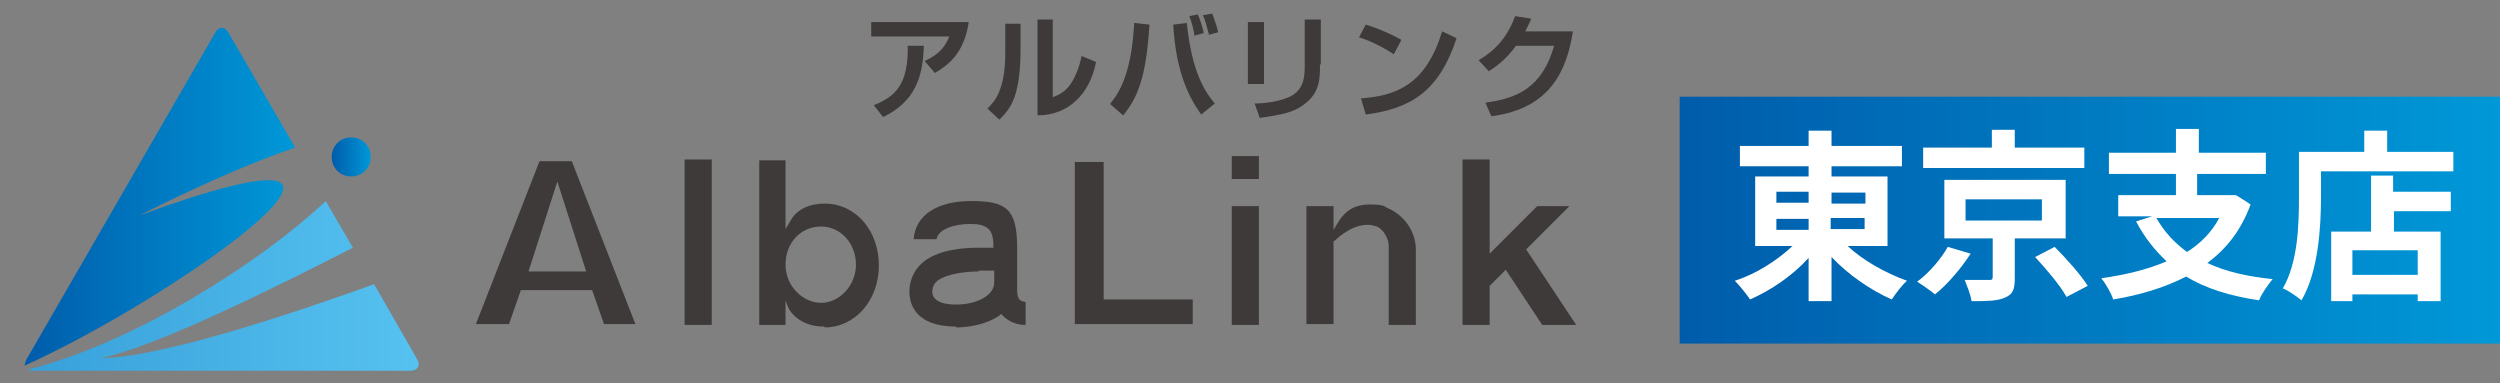<?xml version="1.0" encoding="UTF-8"?>
<svg id="_レイヤー_1" data-name="レイヤー 1" xmlns="http://www.w3.org/2000/svg" version="1.1" xmlns:xlink="http://www.w3.org/1999/xlink" viewBox="0 0 294.7 45.2">
  <rect x="0" y="0" width="294.7" height="45.2" fill="#808080" stroke="none"/>
  <defs>
    <style>
      .cls-1 {
        fill: url(#linear-gradient);
      }

      .cls-1, .cls-2, .cls-3, .cls-4, .cls-5, .cls-6 {
        stroke-width: 0px;
      }

      .cls-2 {
        fill: #3d3a39;
      }

      .cls-3 {
        fill: url(#_名称未設定グラデーション_4);
      }

      .cls-4 {
        fill: url(#linear-gradient-2);
      }

      .cls-5 {
        fill: url(#linear-gradient-3);
      }

      .cls-6 {
        fill: #fff;
      }
    </style>
    <linearGradient id="_名称未設定グラデーション_4" data-name="名称未設定グラデーション 4" x1="198" y1="-1033.9" x2="294.7" y2="-1033.9" gradientTransform="translate(0 -1008) scale(1 -1)" gradientUnits="userSpaceOnUse">
      <stop offset="0" stop-color="#005cab"/>
      <stop offset="1" stop-color="#0098d8"/>
    </linearGradient>
    <linearGradient id="linear-gradient" x1="3.3" y1="33.7" x2="49.4" y2="33.7" gradientUnits="userSpaceOnUse">
      <stop offset="0" stop-color="#37a0da"/>
      <stop offset="1" stop-color="#56c2f0"/>
    </linearGradient>
    <linearGradient id="linear-gradient-2" x1="2.9" y1="23.2" x2="34.8" y2="23.2" gradientUnits="userSpaceOnUse">
      <stop offset="0" stop-color="#005cab"/>
      <stop offset="1" stop-color="#0098d8"/>
    </linearGradient>
    <linearGradient id="linear-gradient-3" x1="39.1" y1="18.5" x2="43.7" y2="18.5" xlink:href="#linear-gradient-2"/>
  </defs>
  <rect class="cls-3" x="198" y="11.4" width="96.7" height="29.1"/>
  <g>
    <path class="cls-6" d="M217.8,29c1.8,1.7,4.5,3.2,7,4.1-.6.5-1.4,1.6-1.8,2.2-2.5-1.1-5.1-2.9-7.1-5v5.2h-2.7v-5.1c-1.9,2.1-4.4,3.8-6.9,4.9-.4-.6-1.2-1.6-1.8-2.2,2.5-.8,5-2.4,6.8-4.1h-4.4v-8.2h6.3v-1.2h-8.1v-2.4h8.1v-1.8h2.7v1.8h8.3v2.4h-8.3v1.2h6.6v8.2h-4.7ZM209.4,23.9h3.8v-1.3h-3.8v1.3ZM209.4,27.1h3.8v-1.3h-3.8v1.3ZM215.9,22.7v1.3h4v-1.3h-4ZM219.8,25.7h-4v1.3h4v-1.3Z"/>
    <path class="cls-6" d="M232.3,29.9c-1.1,1.7-2.7,3.6-4.2,4.8-.6-.5-1.5-1.1-2.1-1.5,1.4-1,2.9-2.8,3.6-4.1l2.7.8ZM245.7,19.8h-19v-2.4h8.1v-2.1h2.7v2.1h8.2v2.4h0ZM237.5,28.2v4.6c0,1.3-.2,1.9-1.2,2.3-.9.4-2.2.4-3.9.4-.1-.8-.5-1.7-.8-2.5,1.1,0,2.5,0,2.8,0,.4,0,.5,0,.5-.4v-4.5h-5.7v-6.9h14.3v6.9h-6ZM231.7,26h9v-2.5h-9v2.5h0ZM242.2,29.1c1.3,1.3,3.1,3.3,3.9,4.6l-2.5,1.3c-.7-1.3-2.4-3.3-3.7-4.7l2.3-1.2Z"/>
    <path class="cls-6" d="M265.3,24.1c-1.1,3-2.8,5.2-5.1,6.9,2.1,1,4.7,1.6,7.7,1.9-.5.6-1.3,1.7-1.6,2.5-3.4-.5-6.3-1.4-8.6-2.8-2.5,1.3-5.5,2.2-8.6,2.7-.2-.7-.9-1.9-1.4-2.5,2.8-.4,5.4-1,7.7-2-1.4-1.3-2.6-2.8-3.6-4.7l1.9-.6h-4v-2.5h6.8v-2.5h-7.9v-2.5h7.9v-2.8h2.7v2.8h7.9v2.5h-8.1v2.5h4.5c0-.1,1.8,1.1,1.8,1.1ZM254.2,25.7c.9,1.6,2.1,2.9,3.6,4,1.6-1,2.9-2.3,3.8-4h-7.4Z"/>
    <path class="cls-6" d="M289.2,17.8v2.4h-15.6v3c0,3.5-.3,8.8-2.3,12.2-.5-.4-1.6-1.2-2.2-1.4,1.8-3.1,1.9-7.6,1.9-10.7v-5.4h7.7v-2.5h2.7v2.5h7.8ZM282.2,22.6h6.7v2.3h-6.7v2.4h5.5v8.2h-2.7v-.8h-7.7v.8h-2.5v-8.2h4.7v-6.6h2.6v1.9h.1ZM285,29.5h-7.7v2.9h7.7v-2.9Z"/>
  </g>
  <g>
    <g>
      <path class="cls-1" d="M49.2,42.4l-5.1-8.9c-8.3,3-25,8.7-32.2,8.7,6.5-1.3,20.9-8.5,29.7-13l-3.2-5.5c-7.4,7-22.4,16.7-35.2,19.9.1,0,.3.1.6.1h44.6c.8,0,1.2-.6.8-1.3Z"/>
      <g>
        <path class="cls-4" d="M16.4,25.4c8.2-4.1,14.2-6.6,18.4-8l-7.9-13.6c-.4-.7-1.1-.7-1.5,0L3.1,42.4c-.1.3-.2.5-.2.7,18.2-8.2,50.5-31.2,13.5-17.7Z"/>
        <path class="cls-5" d="M43.7,18.5c0,1.3-1,2.3-2.3,2.3s-2.3-1-2.3-2.3,1-2.3,2.3-2.3,2.3,1,2.3,2.3Z"/>
      </g>
    </g>
    <g>
      <path class="cls-2" d="M71.2,38.2l-1.4-4h-8.4l-1.4,4h-3.9l7.5-19.2h3.8l7.5,19.2h-3.8ZM62.3,32h6.8l-3.4-10.6-3.4,10.6Z"/>
      <path class="cls-2" d="M80.7,18.8h3.2v19.5h-3.2v-19.5Z"/>
      <path class="cls-2" d="M97.2,38.5c-2.1,0-3.4-.9-4.1-1.9-.2-.3-.5-1.2-.5-1.2v2.9h-3.1v-19.4h3.1v8.1l.6-1c.7-1.3,2.2-2,4-2,3.7,0,6.4,3.2,6.4,7.3s-2.8,7.3-6.4,7.3ZM96.8,26.7c-2.4,0-4.2,1.9-4.2,4.5s2.1,4.5,4.2,4.5,4.1-2,4.1-4.5-1.8-4.5-4.1-4.5Z"/>
      <path class="cls-2" d="M112.7,38.5c-4.9,0-5.5-2.8-5.5-4.1s.5-2.5,1.5-3.4c1.7-1.5,4.6-1.8,6.6-1.8s1,0,1.5,0h.3s0-.3,0-.3c0-1.9-.8-2.5-2.7-2.5s-3.8.6-4,1.8h-2.7c.2-2.8,2.7-4.5,6.8-4.5s5.4.9,5.4,5.5v4.9c0,1.2.3,1.4,1,1.5v2.7c-1.1,0-2-.4-2.7-1.1l-.2-.2-.2.2c-1.9,1.3-4.4,1.4-5.1,1.4ZM115.4,32c-1.3,0-3.7.2-4.9,1.1-.4.3-.6.8-.6,1.3s.3,1.5,2.8,1.5,4.5-1.1,4.5-2.6v-1.4h-.3c-.5,0-1,0-1.6,0Z"/>
      <path class="cls-2" d="M126.7,38.2v-19.1h3.4v16.2h10.5v2.9h-14Z"/>
      <path class="cls-2" d="M145.2,18.4h3.2v2.7h-3.2v-2.7ZM145.2,24.3h3.2v14h-3.2v-14Z"/>
      <path class="cls-2" d="M163.7,38.3v-9.4c0-.6-.5-1.8-1.4-2.2-.3-.1-.7-.2-1.1-.2-1.2,0-2.5.6-3.9,1.9h-.1v9.8h-3.2v-13.9h3.2v2.8l.6-1c.8-1.3,2-2,3.6-2s1.8.2,2.1.4c2,.8,3.4,2.8,3.4,4.9v8.9h-3.2Z"/>
      <path class="cls-2" d="M181.8,38.3l-4.3-6.5-1.9,1.9v4.6h-3.2v-19.5h3.2v11.1l5.6-5.6h3.8l-5.1,5.1,5.9,8.9h-4Z"/>
    </g>
    <g>
      <path class="cls-2" d="M114.2,2.6c-.5,3.2-1.9,4.8-4,6l-1.2-1.4c1-.5,2.2-1.1,2.9-2.9h-9.2v-1.7h11.5ZM103,12.4c2.5-1,4.1-2.4,4-7h1.9c-.1,3.8-1.1,6.6-4.8,8.4l-1.1-1.4Z"/>
      <path class="cls-2" d="M120.3,6c0,1.5-.1,3-.4,4.3-.3,1.6-1,2.8-2.1,3.8l-1.4-1.3c.7-.7,2.1-2,2.1-6.5v-3.5h1.8v3.3ZM124,11.5c.8-.3,1.7-.7,2.4-1.9.3-.5.8-1.5,1.1-3l1.7.7c-.7,3.7-3.2,6.3-6.9,6.3V2.3h1.8v9.2Z"/>
      <path class="cls-2" d="M130.9,12.2c1.3-1.6,2.5-4,2.8-9.5l1.8.2c-.4,6.3-1.4,8.6-3.1,10.7l-1.5-1.3ZM139.9,2.7c.6,5.9,2.2,8.2,3.3,9.5l-1.6,1.3c-1.6-2.2-3-5.3-3.3-10.6l1.7-.2ZM140.8,4.2c0-.3-.3-1.6-.6-2.3l1-.2c.3.7.5,1.3.7,2.2l-1.1.3ZM142.5,4c-.3-1.1-.4-1.5-.7-2.2l1.1-.2c.4,1.1.6,1.7.7,2.2l-1.1.3Z"/>
      <path class="cls-2" d="M149,9.9h-1.9V2.6h1.9v7.4ZM155.6,7.6c0,1.7,0,3.4-2,4.8-1.1.8-2.3,1.1-5.1,1.5l-.6-1.7c1,0,3.2-.2,4.5-1,1.4-.9,1.4-2.4,1.4-3.6V2.3h1.9v5.3Z"/>
      <path class="cls-2" d="M164.3,6.4c-.3-.2-2.1-1.4-4.1-2l.8-1.5c1.9.6,3.3,1.3,4.2,1.8l-.9,1.7ZM160.4,11.6c4.3-.3,7.7-1.7,9.6-7.9l1.7.8c-2.1,6.4-5.5,8.3-10.7,9l-.6-2Z"/>
      <path class="cls-2" d="M185.4,3.8c-.7,4.3-2.5,9-9.6,9.9l-.7-1.6c3.8-.5,6.7-1.8,8.1-6.7h-4.5c-1.3,1.8-2.6,2.6-3.2,3l-1.2-1.3c.8-.5,3.1-1.8,4.3-5.2l1.9.3c-.2.5-.4.9-.7,1.5h5.6Z"/>
    </g>
  </g>
</svg>
